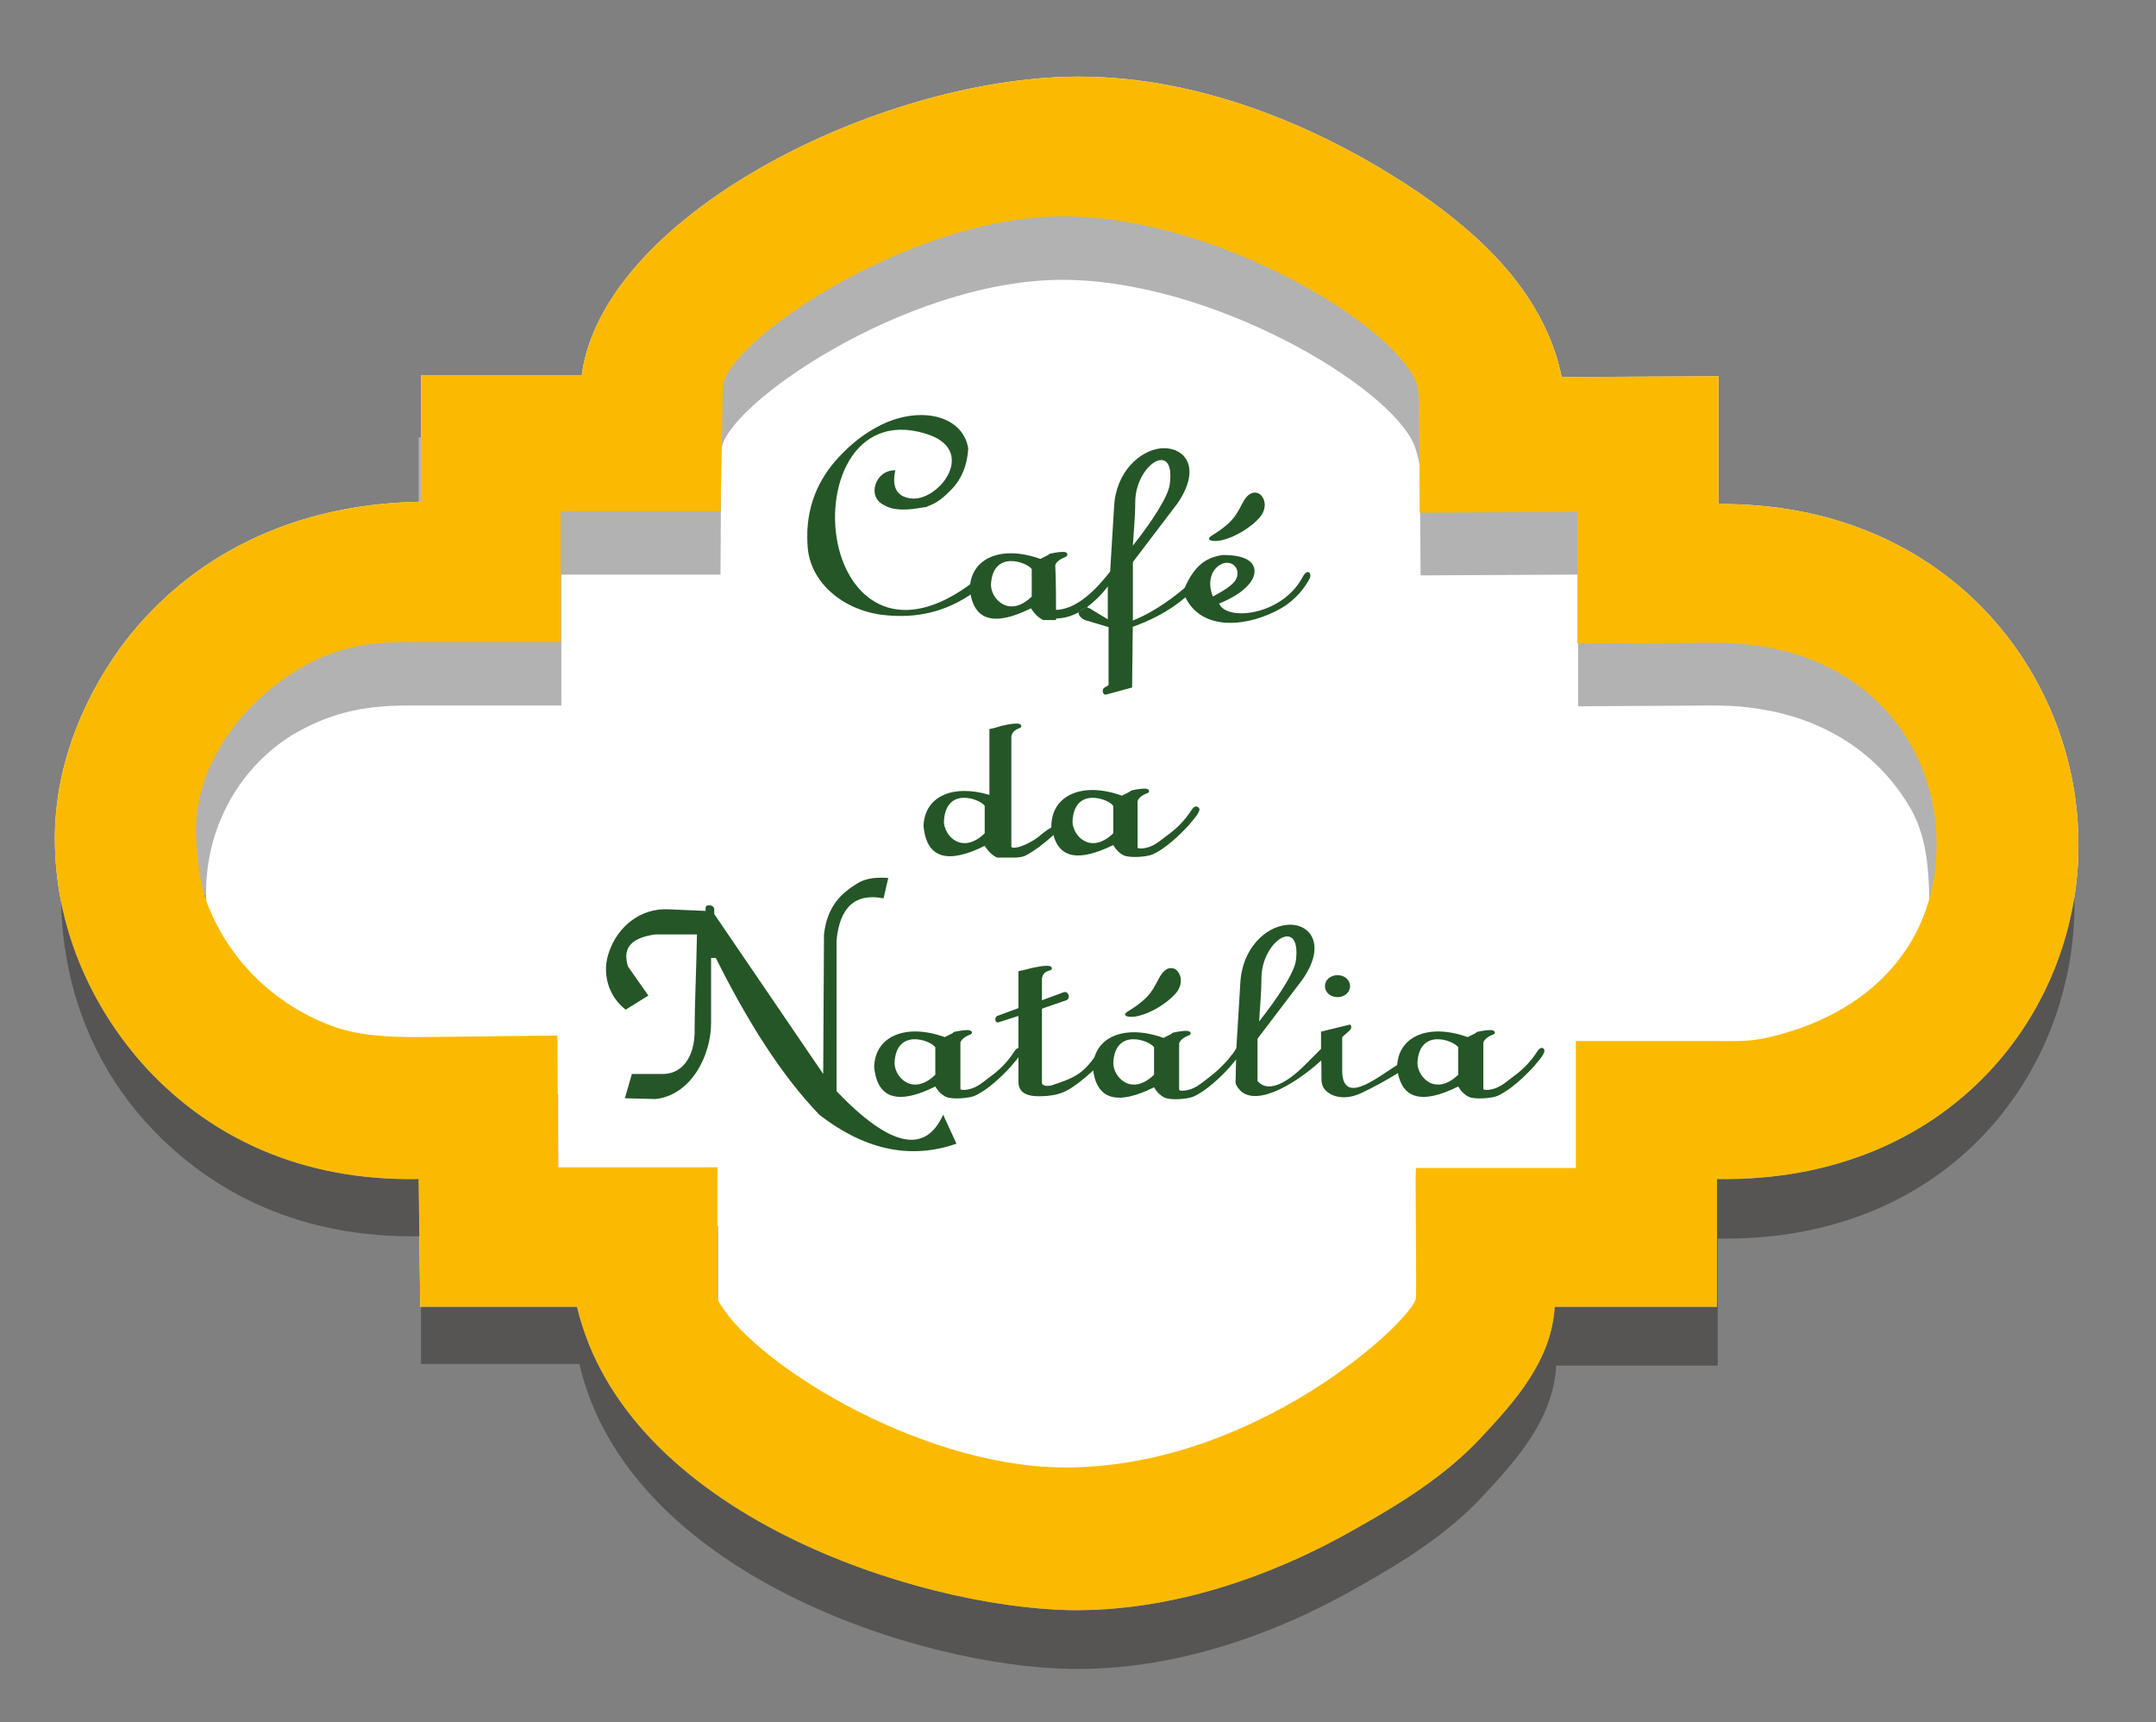 <?xml version="1.0" encoding="utf-8"?>
<!-- Generator: Adobe Illustrator 19.0.0, SVG Export Plug-In . SVG Version: 6.00 Build 0)  -->
<svg version="1.1" id="Camada_1" xmlns="http://www.w3.org/2000/svg" xmlns:xlink="http://www.w3.org/1999/xlink" x="0px" y="0px"
	 viewBox="0 0 275 219.7" style="enable-background:new 0 0 275 219.7;" xml:space="preserve">
<rect x="0" y="0" width="275" height="219.7" fill="#808080" stroke="none"/>
<style type="text/css">
	.st0{fill-rule:evenodd;clip-rule:evenodd;fill:#FFFFFF;}
	.st1{fill-rule:evenodd;clip-rule:evenodd;fill:#B2B2B2;}
	.st2{opacity:0.38;fill-rule:evenodd;clip-rule:evenodd;fill:#13120D;}
	.st3{fill-rule:evenodd;clip-rule:evenodd;fill:#255627;}
	.st4{fill-rule:evenodd;clip-rule:evenodd;fill:#FBBA00;}
</style>
<g id="XMLID_109_">
	<g id="XMLID_150_">
		<path id="XMLID_198_" class="st0" d="M219.2,64.3l0-16.3l-20,0.1C197,37.4,188.7,29.9,181,24.6c-13-8.8-29.1-15.3-45.1-14.8
			c-25.3,0.8-59.1,18.2-61.7,38.1l-2.8,0l-17.7,0l0,16.1C35.7,64.3,23,72.2,15.3,82.7C10.1,90,7,98.3,7,107
			c0,10.8,4.3,21.3,11.9,29.5c7.9,8.4,19.3,14.2,34.5,13.9l0.2,16.3h20c6.3,26.5,43.4,38.3,62.8,38.7c12.9,0.2,25.8-4.2,36.9-10.6
			c5.5-3.1,11.1-6.6,15.5-11.3c4.4-4.7,9.1-9.9,9.5-16.8h20.7v-16.3c29.7,0.5,46.5-21.5,46.1-43.3C264.8,85.5,248,64.1,219.2,64.3z"
			/>
		<path id="XMLID_192_" class="st1" d="M265,114.9 M136.2,213.2 M24.9,114.8 M246.9,115 M264.6,114.9c-0.4-21.5-16.8-42.8-45.6-42.7
			l0-16.3l-20,0.1c-2.1-10.7-10.4-18.3-18.2-23.5c-13-8.8-29.1-15.3-45.1-14.8C110.4,18.5,76.6,36,73.9,55.8l-2.8,0l-17.7,0l0,16.1
			c-17.9,0.2-30.7,8.1-38.3,18.7c-5.2,7.2-7.3,15.6-7.4,24.2l18.6,0c-0.3-8.6,3.8-16.5,10.9-21C41.8,91.1,46,90,51.9,90
			c1,0,18.7,0,19.7,0l0-16.7l20.3,0L92,57.5c0.2-5.6,23.3-21.6,43.1-21.8c19.1-0.2,42.2,13.5,45.3,21.1c0.3,0.8,0.8,2.5,0.7,3.3
			l0.1,13.3l20.1-0.1l0,16.8l17-0.1c13-0.1,21.4,5.9,25.6,13.5c1.9,3.6,2.1,7.5,2.2,11.4L264.6,114.9z"/>
		<path id="XMLID_102_" class="st2" d="M136.6,212.9c12.9,0.2,25.8-4.2,36.9-10.6c5.5-3.1,11.1-6.6,15.5-11.3
			c4.4-4.7,9.1-9.9,9.5-16.8l20.6,0l0-16.2c29.7,0.5,45.9-21.6,45.5-43.5l-18.4,0.1c0.3,13.1-7.3,22.5-21.2,25.4
			c-2,0.4-4.1,0.3-6.3,0.3c-0.9,0-16.5,0-17.5,0v16.2l-20.4,0c-0.1,0.7,0.1,16.1,0,16.6c-0.3,2.7-20.5,21.8-45.1,21.6
			c-18.8-0.2-40.3-13.9-44.1-21.5l0-16.8l-20.4,0l0-16.8c-0.7,0-17,0.2-17.7,0.2c-4.1-0.1-7.6-0.2-10.9-1.4
			c-7.3-2.7-12.7-8.1-15.5-14.5c-1.4-3.1-0.8-6.4-0.9-9.7l-18.4,0.1c0,10.8,3.7,21.3,11.4,29.5c7.9,8.4,19.2,14.2,34.5,13.9l0,16.3
			l20.2,0C80.1,200.7,117.2,212.6,136.6,212.9"/>
		<g id="XMLID_154_">
			<path id="XMLID_101_" class="st3" d="M129.9,138l0-6l0-2.4l-2.5,0.8c-0.5,0.2-0.6-0.6-0.2-0.8l2.7-1l0-4.4c0-0.4,0-0.3,0.4-0.4
				c0.6-0.1,1.1-0.3,1.7-0.4c0.5-0.1,1.1-0.2,1.6-0.2c0.7,0,0.7,0.5,0.3,0.6c-0.8,0.2-0.9,0.6-1,1l0,2.8l2.7-1c0.7-0.3,1,0.8,0.4,1
				l-2.9,1l-0.2,0.1c0,0,0,0,0,0c0,3.4,0,7.8,0,9.5c0,0.2,0.6,0.5,1.4,0.2c2.4-0.8,3.7-1.3,5.2-3.4c0.6-0.9,0.8,0.8-0.1,1.6
				c-2.6,2.3-3.7,3-5.8,3.2C132.1,139.9,129.9,140,129.9,138L129.9,138z"/>
			<path id="XMLID_187_" class="st3" d="M135.6,70.4c-0.4,0-1.1,0.1-1.5,0.2c-0.2,0-0.3,0.1-0.4,0.2l-1,0.5c-5-1.8-8.9-0.1-9,3.8
				c0.4,4.2,3.2,4.8,7.8,2.5c0.5,0.8,1.1,1.3,1.6,1.5c0.6,0,1.1,0,1.6,0c0-2.4,0-4.7-0.1-7c0.1-0.3,0.4-0.7,1.2-1
				C136.3,70.9,136.3,70.4,135.6,70.4z M131.6,76.1c-2.9,2.8-5.2,0.3-5.2-1.5c0.2-4.5,4.6-2.9,5.2-2L131.6,76.1z"/>
			<g id="XMLID_177_">
				<path id="XMLID_184_" class="st3" d="M196.1,134.1c-0.9,1.4-1.9,2.4-3.3,3.4c-0.4,0.3-1.2,1-2,1.3c-0.8,0.3-1.6,0.3-1.6,0.1
					c0-2,0-3.9,0-5.9c0.1-0.3,0.4-0.7,1.2-1c0.4-0.1,0.4-0.6-0.3-0.6c-0.4,0-1.1,0.1-1.5,0.2c-0.2,0-0.3,0.1-0.4,0.2l-1,0.5
					c-5-1.8-8.9-0.1-9,3.8c0.4,4.2,3.2,4.8,7.8,2.5c0.4,0.7,0.9,1.1,1.3,1.3c0.8,0.4,3,0.2,3.7-0.1c1.6-0.7,3.4-2.4,4.6-3.7
					c0.3-0.4,1.4-1.5,1.4-2.1C196.9,133.6,196.5,133.5,196.1,134.1z M186,137.1c-2.9,2.8-5.2,0.3-5.2-1.5c0.2-4.5,4.6-2.9,5.2-2
					L186,137.1z"/>
				<path id="XMLID_181_" class="st3" d="M157.9,133.5c-0.1,0.1-0.4,0.5-0.5,0.7c-0.2,0.3-0.5,0.6-0.7,0.9c-0.8,0.9-1.6,1.7-2.7,2.5
					c-0.4,0.3-1.2,1-2,1.3c-0.8,0.3-1.6,0.3-1.6,0.1c0-2,0-3.9,0-5.9c0.1-0.3,0.4-0.7,1.2-1c0.4-0.1,0.4-0.6-0.3-0.6
					c-0.4,0-1.1,0.1-1.5,0.2c-0.2,0-0.3,0.1-0.4,0.2l-1,0.5c-5-1.8-8.9-0.1-9,3.8c0.4,4.2,3.2,4.8,7.8,2.5c0.4,0.7,0.9,1.1,1.3,1.3
					c0.8,0.4,3,0.2,3.7-0.1c1.6-0.7,3.4-2.4,4.6-3.7c0.3-0.4,1.4-1.5,1.4-2.1C158.1,133.7,158.2,133.2,157.9,133.5z M147.2,137.1
					c-2.9,2.8-5.2,0.3-5.2-1.5c0.2-4.5,4.6-2.9,5.2-2L147.2,137.1z"/>
				<path id="XMLID_178_" class="st3" d="M129.4,134.1c-0.9,1.4-1.9,2.4-3.3,3.4c-0.4,0.3-1.2,1-2,1.3c-0.8,0.3-1.6,0.3-1.6,0.1
					c0-2,0-3.9,0-5.9c0.1-0.3,0.4-0.7,1.2-1c0.4-0.1,0.4-0.6-0.3-0.6c-0.4,0-1.1,0.1-1.5,0.2c-0.2,0-0.3,0.1-0.4,0.2l-1,0.5
					c-5-1.8-8.9-0.1-9,3.8c0.4,4.2,3.2,4.8,7.8,2.5c0.4,0.7,0.9,1.1,1.3,1.3c0.8,0.4,3,0.2,3.7-0.1c1.6-0.7,3.4-2.4,4.6-3.7
					c0.3-0.4,1.4-1.5,1.4-2.1C130.2,133.6,129.8,133.5,129.4,134.1z M119.3,137.1c-2.9,2.8-5.2,0.3-5.2-1.5c0.2-4.5,4.6-2.9,5.2-2
					L119.3,137.1z"/>
			</g>
			<g id="XMLID_170_">
				<path id="XMLID_174_" class="st3" d="M132.4,106.8c-0.4,0.3-1.2,0.8-2,1.1c-0.8,0.3-1.4,0.3-1.4,0.1c0-2,0-12.1,0-14.1
					c0.1-0.3,0.2-0.7,1-1c0.4-0.1,0.4-0.6-0.3-0.6c-0.4,0-1.1,0.1-1.5,0.2c-0.6,0.1-1.3,0.4-2,0.5l0,8.2c0,0.1,0,0.2,0,0.2
					c-4.7-1.4-8.3,0.2-8.4,4c0.4,4.2,3.2,4.8,7.8,2.5c0.5,0.8,1.1,1.3,1.6,1.5c0.4,0,1.2,0,1.7,0c0.1,0,0.2,0,0.3,0
					c0.4,0,0.9,0,1.5-0.2c1.2-0.6,2.6-1.7,3.7-2.7c-0.1-0.3-0.1-0.6-0.2-1C133.6,105.8,133,106.3,132.4,106.8z M125.6,106.3
					c-2.9,2.8-5.2,0.3-5.2-1.5c0.2-4.5,4.6-2.9,5.2-2L125.6,106.3z"/>
				<path id="XMLID_171_" class="st3" d="M152,103.3c-0.9,1.4-1.9,2.4-3.3,3.4c-0.4,0.3-1.2,1-2,1.3c-0.8,0.3-1.6,0.3-1.6,0.1
					c0-2,0-3.9,0-5.9c0.1-0.3,0.4-0.7,1.2-1c0.4-0.1,0.4-0.6-0.3-0.6c-0.4,0-1.1,0.1-1.5,0.2c-0.2,0-0.3,0.1-0.4,0.2l-1,0.5
					c-5-1.8-8.9-0.1-9,3.8c0,0,0,0,0,0c0,0.9,0,0.6,0.2,1c0.8,3.3,3.4,3.6,7.7,1.5c0.4,0.7,0.9,1.1,1.3,1.3c0.8,0.4,3,0.2,3.7-0.1
					c1.6-0.7,3.4-2.4,4.6-3.7c0.3-0.4,1.4-1.5,1.4-2.1C152.8,102.8,152.4,102.7,152,103.3z M142,106.3c-2.9,2.8-5.2,0.3-5.2-1.5
					c0.2-4.5,4.6-2.9,5.2-2L142,106.3z"/>
			</g>
			<path id="XMLID_88_" class="st3" d="M114.2,60c-0.6,2.7,0.7,3.5,2.2,3.6c3.5,0.2,8.4-6.3,1.6-8.3c-9.3-2.8-12.9,7.2-11,14.7
				c1.7,6.7,7.8,11.4,17.2,4.2c0,0.5,0.1,0.7,0.1,1.3c-3.9,2.8-7.7,3.3-11.1,3c-5.4-0.4-10-4.1-10.2-9c-0.3-4.8,1.4-8.4,4-11.2
				c1.6-1.7,3.3-3.1,5.6-4.2c4.9-2.3,10.2-1.1,10.9,3.1c-0.1,2-0.8,3.9-2.2,5.3c-0.8,0.8-1.6,1.6-3,2.1c-0.1,0.1-0.3,0.1-0.4,0.1
				c-2.1,0.4-3.9,0.5-5.2-0.3C110.5,63.3,111.7,59.9,114.2,60L114.2,60z"/>
			<path id="XMLID_166_" class="st3" d="M148,57.2c-2.6,0.3-5.7,3-5.9,7.5l-0.5,8.2c-2.3,3-4.7,4.9-7,4.9c0,0.3,0,0.7,0,1.1
				c1.1,0,2.1-0.3,3-0.8c0,0,0-0.1,0.1-0.1c0.1-0.1,0.4-0.3,0.6-0.4c0.1-0.1,0.2-0.1,0.3-0.1c0.9-0.7,1.9-1.6,2.7-2.7
				c0,1.4,0,2.8,0,4.2l-2-1.2c-0.2-0.2-0.4-0.2-0.6-0.3c0,0-0.1,0-0.1,0c-0.3,0.2-0.7,0.5-1,0.7c-0.1,0.2,0.3,0.7,0.8,0.9l3,0.9v7.4
				l-0.5,0.3c-0.4,0.2-0.3,1,0.2,0.9c1.1-0.3,2.2-0.6,3.3-0.9l0.1-8.9l0-7.1l5.7-7.5C153.4,59.5,151,56.9,148,57.2z M149.2,61.8
				c-0.2,1.6-2.4,4.9-4.7,7.8c0.1-1.8,0.3-3.7,0.3-5.5C144.8,59.2,150,56,149.2,61.8z"/>
			<path id="XMLID_163_" class="st3" d="M171.2,136.8c0-1.5,0-3,0-4.5l1-0.9c0.2-0.2,0.2-0.6,0-0.7l-3.7,0.9l0,2.2l-2.3,2.3
				c-2.7,2.6-4.7,3.1-5.8,1.8c0-1.8,0-3.6,0-5.4l5.7-7.5c3.3-4.7,0.8-7.4-2.1-7c-2.6,0.3-5.6,3-5.8,7.5l-0.5,8.2l-0.1,4.2
				c0,0.3,0,0.4,0.2,0.7c1.8,3,7.2-0.1,10.7-3.3c0.1,0,0,2.8,0.1,2.8c0.1,1.3,2.2,2.6,4.9,1.4c1.5-0.7,3-1.5,4.8-2.6
				c0.1-0.7,0.1-0.5,0.2-1.2C176.3,136.9,171.4,141.3,171.2,136.8z M160.9,124.8c0-4.8,5.1-8,4.4-2.3c-0.2,1.6-2.4,4.9-4.7,7.8
				C160.7,128.6,160.9,126.6,160.9,124.8z"/>
			<path id="XMLID_83_" class="st3" d="M158.7,63.8c-0.9,1.5-1,2.6-4.1,4.5c-1,0.6,0.1,0.9,1.3,0.6c1.7-0.4,3.6-1.6,4.7-2.8
				C162.5,64,160.2,61.4,158.7,63.8L158.7,63.8z"/>
			<path id="XMLID_82_" class="st3" d="M148,124.5c-0.9,1.5-1,2.6-4.1,4.5c-1,0.6,0.1,0.9,1.3,0.6c1.7-0.4,3.6-1.6,4.7-2.8
				C151.8,124.7,149.5,122,148,124.5L148,124.5z"/>
			<polygon id="XMLID_81_" class="st3" points="138.6,77.4 138.8,77.7 137.7,78.3 137.5,78.1 138.6,77.4 			"/>
			<path id="XMLID_157_" class="st3" d="M166.1,73.7c-2.6,4.8-9.6,5.6-10.6,3.3c3.4-1.4,4.7-3.1,4.5-4.4c-0.2-1.1-1.4-1.8-4-1.8
				c-2.3,0.3-3.7,1.5-4.9,4.2c-2.1,1.8-4.7,3.5-7,4.3v0.8c2.6-0.9,5-2.1,7.1-3.9c2.2,4.5,8.2,3.7,12.2,1.4c1.9-1.1,3.1-2.7,3.7-3.9
				C167.3,73,166.7,72.5,166.1,73.7z M157.7,72.5c0.2,0.4,0.2,0.9,0,1.3c-0.4,0.9-1.9,1.7-3,2.3C153.3,72.5,156.7,70.7,157.7,72.5z"
				/>
			<path id="XMLID_78_" class="st3" d="M170.6,124.4c0.9,0,1.6,0.6,1.6,1.4c0,0.8-0.7,1.4-1.6,1.4s-1.6-0.6-1.6-1.4
				C169,125,169.7,124.4,170.6,124.4L170.6,124.4z"/>
			<path id="XMLID_77_" class="st3" d="M90,116.2l0-0.4c0-0.5,1.1-0.4,1.1,0.2l0,0.6L105,137l0.1-17.8c0.4-3.5,2.1-5.3,4.6-6.7
				c1-0.5,2.2-0.6,3.6-0.5l-0.6,2.6c-3.6-0.7-5.6,1.1-6,5.4l0,19.2c6.8,7.1,11.3,8.1,13.6,3l1.7,3.7c-5.5,1.9-11.3,1.1-17.5-3.7
				c-4.9-5.1-9.2-12-13.2-20l-0.6,0l0,8.3c0,4.1-2.5,9.2-7.1,9.7l-3.9-0.1l0.9-3.1l3.8,0c2.3,0.1,4.3-1.8,4.2-5.8
				c0-2.9,0.2-6.9,0.3-12c-1.8,0-3.5,0-5.3,0c-3.6,0.5-4.1,2.1-3.5,4.1l2.6,3.7l-2.9,1.8c-2.2-1.7-3.1-4.7-2.1-7.4
				c1.1-3.2,4-5.6,7.6-5.4L90,116.2L90,116.2z"/>
		</g>
		<path id="XMLID_151_" class="st4" d="M219.2,64.3l0-16.3l-20,0.1C197,37.4,188.7,29.9,181,24.6c-13-8.8-29.1-15.3-45.1-14.8
			c-25.3,0.8-59.1,18.2-61.7,38.1l-2.8,0l-17.7,0l0,16.1C35.7,64.3,23,72.2,15.3,82.7C10.1,90,7,98.3,7,107
			c0,10.8,4.3,21.3,11.9,29.5c7.9,8.4,19.3,14.2,34.5,13.9l0.2,16.3h20c6.3,26.5,43.4,38.3,62.8,38.7c12.9,0.2,25.8-4.2,36.9-10.6
			c5.5-3.1,11.1-6.6,15.5-11.3c4.4-4.7,9.1-9.9,9.5-16.8h20.7v-16.3c29.7,0.5,46.5-21.5,46.1-43.3C264.8,85.5,248,64.1,219.2,64.3z
			 M224.8,132.5c-2,0.4-4.1,0.3-6.3,0.3c-0.9,0-16.5,0-17.5,0v16.2l-20.4,0c-0.1,0.9,0.1,15.7,0,16.6c-0.3,2.7-20.5,21.8-45.1,21.6
			c-18.8-0.2-40.2-13.9-44-21.5l0-16.8H71.2l-0.1-16.8c-0.7,0-17.1,0.2-17.8,0.2c-4.1,0-7.6-0.2-10.9-1.4
			c-7.3-2.7-12.7-8.1-15.5-14.5c-1.4-3.1-1.7-6.4-1.9-9.7c-0.3-8.6,5.3-16.4,12.4-20.9c4.5-2.9,8.8-3.9,14.6-3.9c1,0,18.5,0,19.5,0
			l0-16.7l20.4,0l0.3-15.8c0.2-5.6,23.3-21.6,43.1-21.8c19.1-0.2,42.2,13.5,45.3,21.1c0.3,0.8,0.5,2.5,0.4,3.3l0.1,13.4l20.1-0.1
			l0,16.8l17.3-0.1c13-0.1,21.4,5.9,25.5,13.5c1.9,3.6,2.9,7.5,3,11.4C247.4,120.1,238.7,129.6,224.8,132.5z"/>
	</g>
</g>
</svg>
